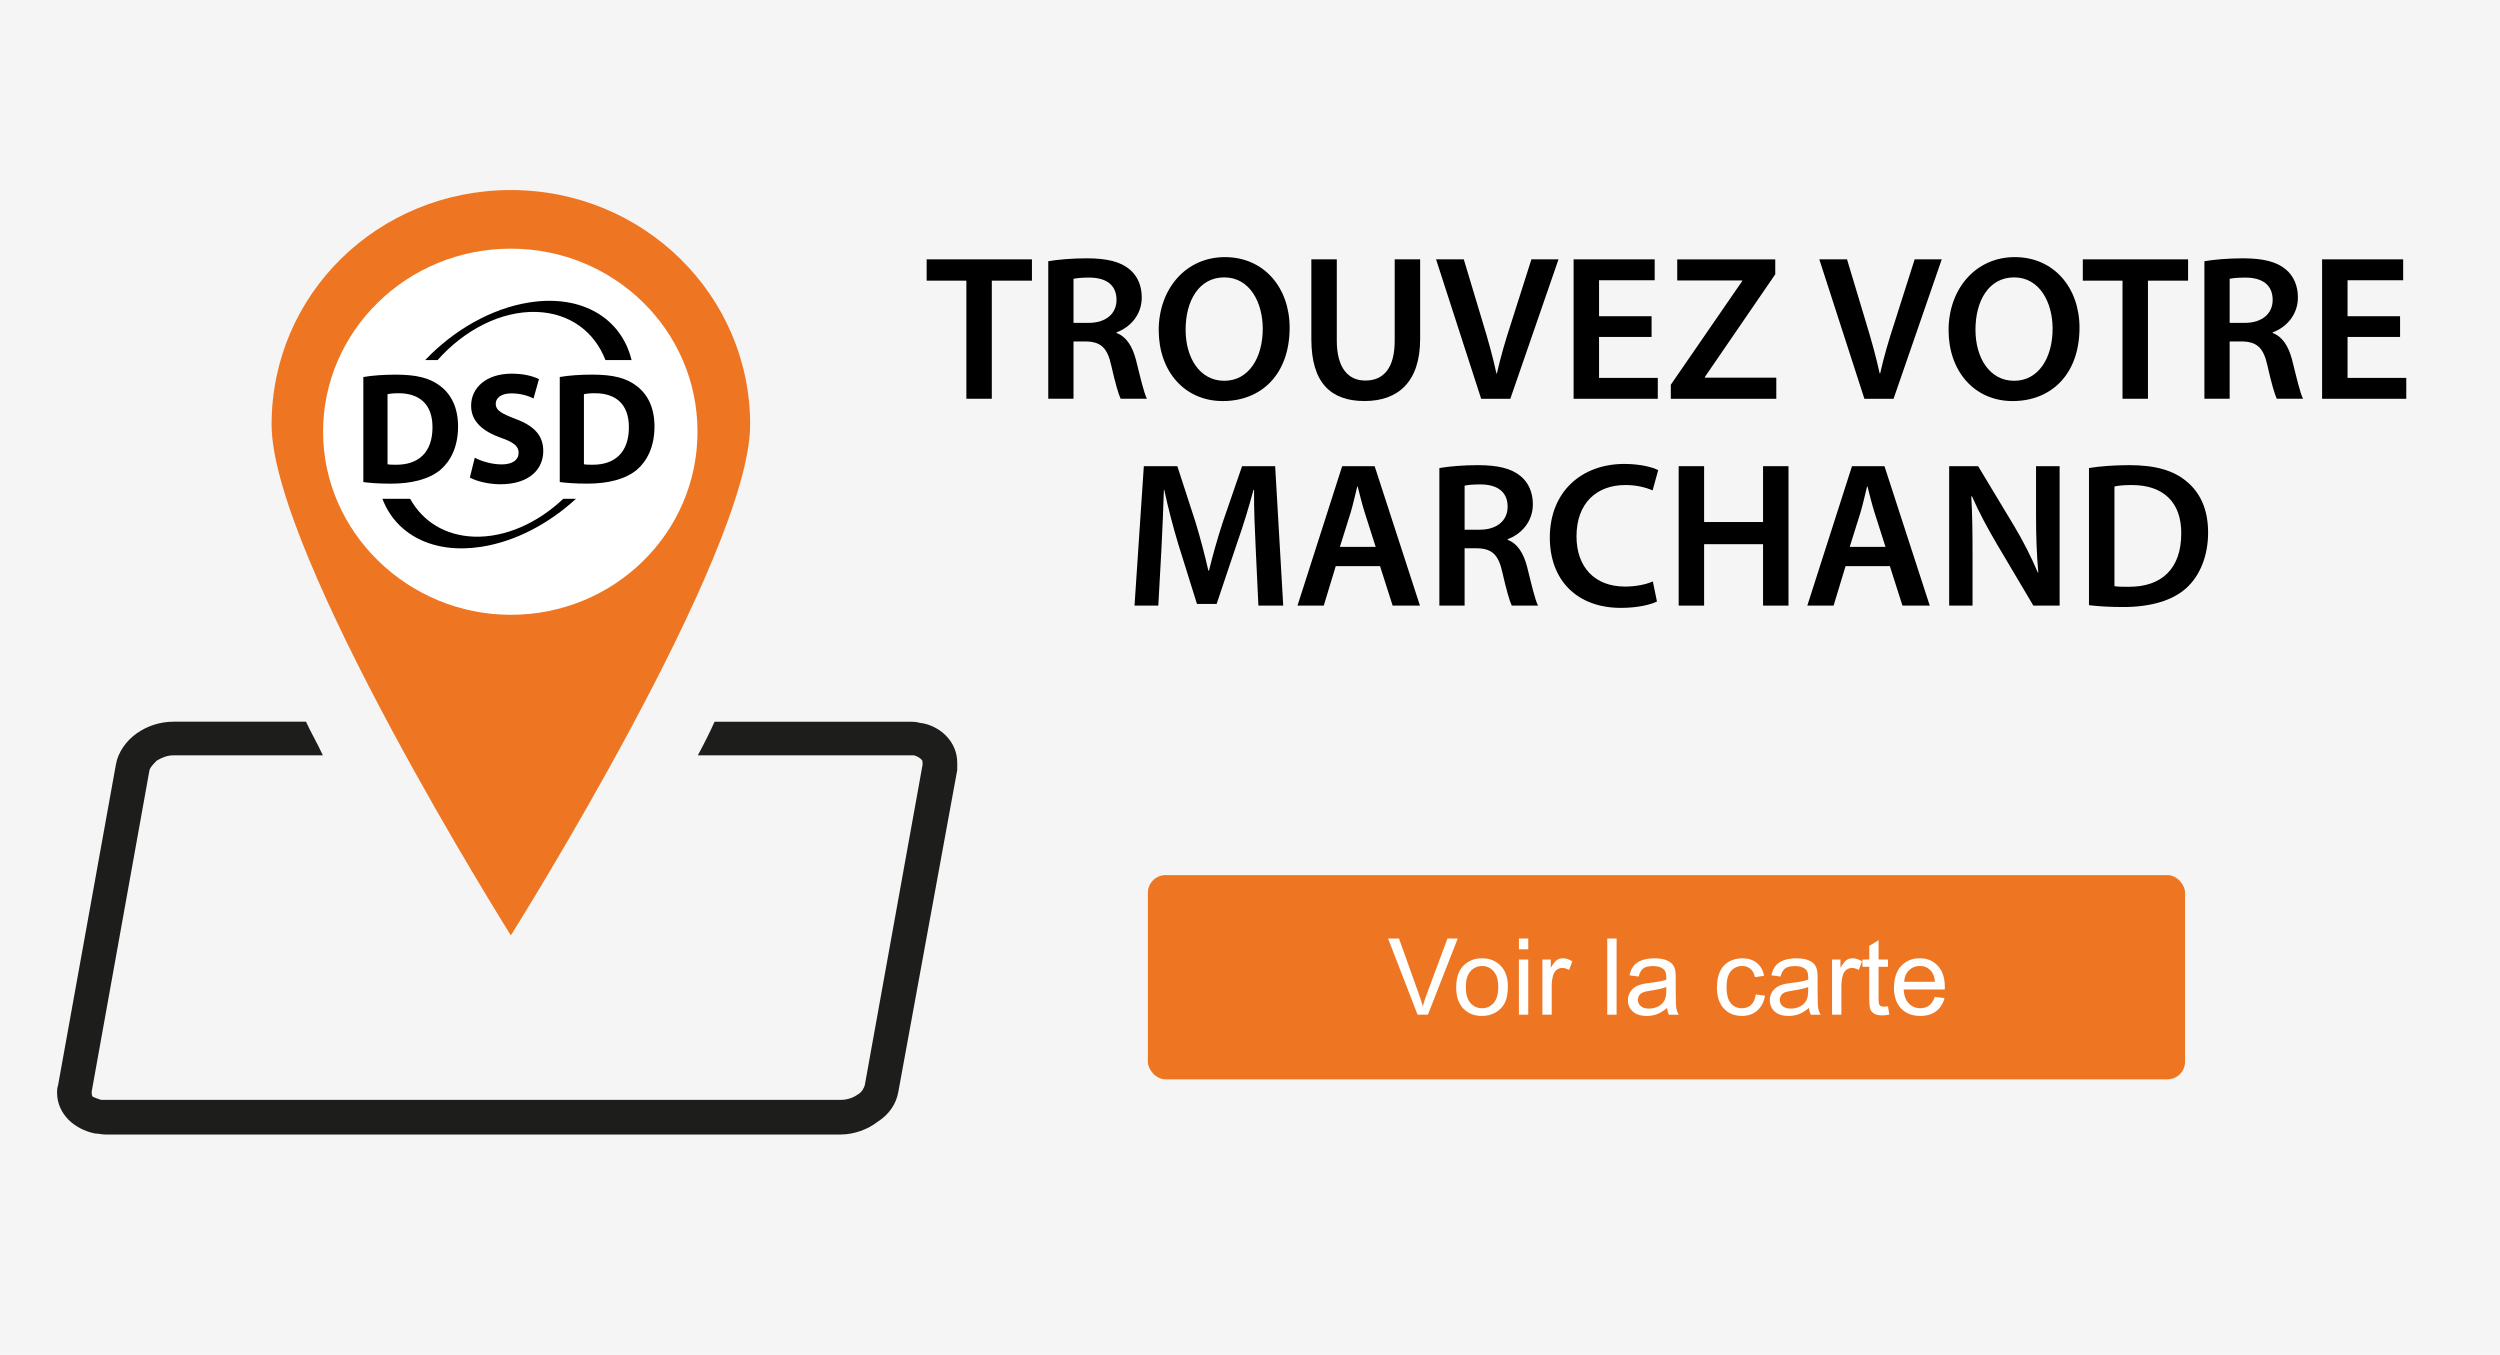 <?xml version="1.0" encoding="UTF-8"?><svg id="Calque_2" xmlns="http://www.w3.org/2000/svg" viewBox="0 0 846.13 458.57"><defs><style>.cls-1,.cls-2,.cls-3,.cls-4,.cls-5,.cls-6,.cls-7{stroke-width:0px;}.cls-1,.cls-5,.cls-7{fill-rule:evenodd;}.cls-1,.cls-6{fill:#ee7623;}.cls-3{fill:#f5f5f5;}.cls-4,.cls-5{fill:#fff;}.cls-7{fill:#1d1d1b;}</style></defs><g id="FR"><rect class="cls-3" width="846.13" height="458.57"/><path class="cls-2" d="M327.07,94.99h-13.44v-7.21h35.63v7.21h-13.58v39.97h-8.61v-39.97Z"/><path class="cls-2" d="M354.79,88.41c3.22-.56,8.05-.98,13.02-.98,6.79,0,11.41,1.12,14.56,3.78,2.59,2.17,4.06,5.46,4.06,9.45,0,6.09-4.13,10.22-8.54,11.83v.21c3.36,1.26,5.39,4.55,6.58,9.1,1.47,5.88,2.73,11.34,3.71,13.16h-8.89c-.7-1.4-1.82-5.25-3.15-11.13-1.33-6.16-3.57-8.12-8.47-8.26h-4.34v19.39h-8.54v-46.55ZM363.33,109.28h5.11c5.81,0,9.45-3.08,9.45-7.77,0-5.18-3.64-7.56-9.24-7.56-2.73,0-4.48.21-5.32.42v14.91Z"/><path class="cls-2" d="M436.48,110.89c0,15.82-9.59,24.85-22.61,24.85s-21.7-10.15-21.7-24.01,9.1-24.71,22.4-24.71,21.91,10.43,21.91,23.87ZM401.27,111.59c0,9.59,4.83,17.29,13.09,17.29s13.02-7.77,13.02-17.64c0-8.89-4.41-17.36-13.02-17.36s-13.09,7.98-13.09,17.71Z"/><path class="cls-2" d="M452.44,87.78v27.51c0,9.24,3.85,13.51,9.66,13.51,6.23,0,9.94-4.27,9.94-13.51v-27.51h8.61v26.95c0,14.56-7.49,21-18.83,21s-17.99-6.09-17.99-20.93v-27.02h8.61Z"/><path class="cls-2" d="M501.3,134.97l-15.26-47.19h9.38l6.44,21.42c1.82,5.95,3.36,11.48,4.62,17.22h.14c1.26-5.6,2.94-11.34,4.83-17.08l6.86-21.56h9.17l-16.31,47.19h-9.87Z"/><path class="cls-2" d="M558.98,114.04h-17.78v13.86h19.88v7.07h-28.49v-47.19h27.44v7.07h-18.83v12.18h17.78v7Z"/><path class="cls-2" d="M565.49,130.21l24.15-35.07v-.21h-21.98v-7.14h33.18v5.04l-23.8,34.72v.28h24.15v7.14h-35.7v-4.76Z"/><path class="cls-2" d="M631.01,134.97l-15.26-47.19h9.38l6.44,21.42c1.82,5.95,3.36,11.48,4.62,17.22h.14c1.26-5.6,2.94-11.34,4.83-17.08l6.86-21.56h9.17l-16.31,47.19h-9.87Z"/><path class="cls-2" d="M703.81,110.89c0,15.82-9.59,24.85-22.61,24.85s-21.7-10.15-21.7-24.01,9.1-24.71,22.4-24.71,21.91,10.43,21.91,23.87ZM668.6,111.59c0,9.59,4.83,17.29,13.09,17.29s13.02-7.77,13.02-17.64c0-8.89-4.41-17.36-13.02-17.36s-13.09,7.98-13.09,17.71Z"/><path class="cls-2" d="M718.37,94.99h-13.44v-7.21h35.63v7.21h-13.58v39.97h-8.61v-39.97Z"/><path class="cls-2" d="M746.09,88.41c3.22-.56,8.05-.98,13.02-.98,6.79,0,11.41,1.12,14.56,3.78,2.59,2.17,4.06,5.46,4.06,9.45,0,6.09-4.13,10.22-8.54,11.83v.21c3.36,1.26,5.39,4.55,6.58,9.1,1.47,5.88,2.73,11.34,3.71,13.16h-8.89c-.7-1.4-1.82-5.25-3.15-11.13-1.33-6.16-3.57-8.12-8.47-8.26h-4.34v19.39h-8.54v-46.55ZM754.63,109.28h5.11c5.81,0,9.45-3.08,9.45-7.77,0-5.18-3.64-7.56-9.24-7.56-2.73,0-4.48.21-5.32.42v14.91Z"/><path class="cls-2" d="M812.31,114.04h-17.78v13.86h19.88v7.07h-28.49v-47.19h27.44v7.07h-18.83v12.18h17.78v7Z"/><path class="cls-2" d="M425,185.72c-.28-6.09-.63-13.44-.56-19.88h-.21c-1.54,5.81-3.5,12.18-5.6,18.13l-6.86,20.44h-6.65l-6.3-20.16c-1.82-6.02-3.5-12.46-4.76-18.41h-.14c-.21,6.23-.49,13.72-.84,20.16l-1.05,18.97h-8.05l3.15-47.19h11.34l6.16,18.97c1.68,5.53,3.15,11.13,4.34,16.38h.21c1.26-5.11,2.87-10.92,4.69-16.45l6.51-18.9h11.2l2.73,47.19h-8.4l-.91-19.25Z"/><path class="cls-2" d="M452.09,191.6l-4.06,13.37h-8.89l15.12-47.19h10.99l15.33,47.19h-9.24l-4.27-13.37h-14.98ZM465.6,185.09l-3.71-11.62c-.91-2.87-1.68-6.09-2.38-8.82h-.14c-.7,2.73-1.4,6.02-2.24,8.82l-3.64,11.62h12.11Z"/><path class="cls-2" d="M487.16,158.41c3.22-.56,8.05-.98,13.02-.98,6.79,0,11.41,1.12,14.56,3.78,2.59,2.17,4.06,5.46,4.06,9.45,0,6.09-4.13,10.22-8.54,11.83v.21c3.36,1.26,5.39,4.55,6.58,9.1,1.47,5.88,2.73,11.34,3.71,13.16h-8.89c-.7-1.4-1.82-5.25-3.15-11.13-1.33-6.16-3.57-8.12-8.47-8.26h-4.34v19.39h-8.54v-46.55ZM495.7,179.28h5.11c5.81,0,9.45-3.08,9.45-7.77,0-5.18-3.64-7.56-9.24-7.56-2.73,0-4.48.21-5.32.42v14.91Z"/><path class="cls-2" d="M560.8,203.57c-2.03,1.05-6.51,2.17-12.18,2.17-14.98,0-24.08-9.45-24.08-23.8,0-15.54,10.78-24.92,25.2-24.92,5.67,0,9.73,1.19,11.48,2.1l-1.89,6.86c-2.24-.98-5.32-1.82-9.24-1.82-9.59,0-16.52,6.02-16.52,17.36,0,10.36,6.09,17.01,16.45,17.01,3.5,0,7.14-.7,9.38-1.75l1.4,6.79Z"/><path class="cls-2" d="M576.76,157.78v18.9h19.95v-18.9h8.61v47.19h-8.61v-20.79h-19.95v20.79h-8.61v-47.19h8.61Z"/><path class="cls-2" d="M624.64,191.6l-4.06,13.37h-8.89l15.12-47.19h10.99l15.33,47.19h-9.24l-4.27-13.37h-14.98ZM638.15,185.09l-3.71-11.62c-.91-2.87-1.68-6.09-2.38-8.82h-.14c-.7,2.73-1.4,6.02-2.24,8.82l-3.64,11.62h12.11Z"/><path class="cls-2" d="M659.7,204.97v-47.19h9.8l12.18,20.23c3.15,5.25,5.88,10.71,8.05,15.82h.14c-.56-6.3-.77-12.39-.77-19.6v-16.45h7.98v47.19h-8.89l-12.32-20.79c-3.01-5.11-6.16-10.92-8.47-16.24l-.21.07c.35,6.09.42,12.32.42,20.09v16.87h-7.91Z"/><path class="cls-2" d="M707.02,158.41c3.78-.63,8.61-.98,13.72-.98,8.82,0,14.91,1.82,19.25,5.46,4.55,3.71,7.35,9.31,7.35,17.36s-2.87,14.7-7.35,18.76c-4.69,4.27-12.18,6.44-21.35,6.44-5.04,0-8.82-.28-11.62-.63v-46.41ZM715.64,198.39c1.19.21,3.01.21,4.76.21,11.2.07,17.85-6.09,17.85-18.06.07-10.43-5.95-16.38-16.73-16.38-2.73,0-4.69.21-5.88.49v33.74Z"/><rect class="cls-6" x="388.5" y="296.18" width="351.04" height="69.13" rx="6" ry="6"/><path class="cls-4" d="M479.78,343.42l-9.98-25.77h3.69l6.7,18.72c.54,1.5.99,2.91,1.35,4.22.4-1.41.86-2.81,1.39-4.22l6.96-18.72h3.48l-10.09,25.77h-3.5Z"/><path class="cls-4" d="M492.86,334.09c0-3.46.96-6.02,2.88-7.68,1.61-1.38,3.56-2.07,5.87-2.07,2.57,0,4.66.84,6.29,2.52s2.44,4,2.44,6.97c0,2.4-.36,4.29-1.08,5.67s-1.77,2.45-3.15,3.21-2.88,1.14-4.51,1.14c-2.61,0-4.73-.84-6.34-2.51s-2.42-4.09-2.42-7.24ZM496.11,334.09c0,2.39.52,4.18,1.56,5.37s2.36,1.78,3.94,1.78,2.88-.6,3.92-1.79,1.56-3.02,1.56-5.47c0-2.31-.52-4.06-1.57-5.25s-2.35-1.78-3.91-1.78-2.89.59-3.94,1.78-1.56,2.97-1.56,5.36Z"/><path class="cls-4" d="M514.08,321.29v-3.64h3.16v3.64h-3.16ZM514.08,343.42v-18.67h3.16v18.67h-3.16Z"/><path class="cls-4" d="M522.02,343.42v-18.67h2.85v2.83c.73-1.32,1.4-2.2,2.01-2.62s1.29-.63,2.03-.63c1.07,0,2.15.34,3.25,1.02l-1.09,2.94c-.77-.46-1.55-.69-2.32-.69-.69,0-1.31.21-1.86.62s-.94.99-1.18,1.73c-.35,1.12-.53,2.36-.53,3.69v9.77h-3.16Z"/><path class="cls-4" d="M543.98,343.42v-25.77h3.16v25.77h-3.16Z"/><path class="cls-4" d="M564.23,341.12c-1.17,1-2.3,1.7-3.38,2.11s-2.25.62-3.49.62c-2.05,0-3.63-.5-4.73-1.5s-1.65-2.28-1.65-3.84c0-.91.21-1.75.62-2.5s.96-1.36,1.63-1.82,1.43-.8,2.28-1.04c.62-.16,1.56-.32,2.81-.47,2.55-.3,4.44-.67,5.64-1.09.01-.43.02-.71.02-.83,0-1.29-.3-2.2-.9-2.72-.81-.71-2.01-1.07-3.6-1.07-1.49,0-2.59.26-3.3.78s-1.23,1.44-1.57,2.77l-3.09-.42c.28-1.32.74-2.39,1.39-3.21s1.58-1.44,2.79-1.88,2.63-.66,4.24-.66,2.89.19,3.88.56,1.73.85,2.2,1.42.8,1.29.98,2.15c.11.54.16,1.51.16,2.92v4.22c0,2.94.07,4.8.2,5.58s.4,1.53.8,2.24h-3.3c-.33-.66-.54-1.42-.63-2.3ZM563.97,334.05c-1.15.47-2.87.87-5.17,1.2-1.3.19-2.22.4-2.76.63s-.96.58-1.25,1.03-.44.95-.44,1.5c0,.84.32,1.55.96,2.11s1.57.84,2.8.84,2.3-.27,3.25-.8,1.65-1.26,2.09-2.19c.34-.71.51-1.77.51-3.16v-1.16Z"/><path class="cls-4" d="M594.25,336.58l3.11.4c-.34,2.14-1.21,3.82-2.61,5.04s-3.12,1.82-5.16,1.82c-2.55,0-4.61-.83-6.16-2.5s-2.33-4.06-2.33-7.18c0-2.02.33-3.78,1-5.29s1.68-2.65,3.05-3.4,2.85-1.13,4.46-1.13c2.03,0,3.69.51,4.97,1.54s2.12,2.48,2.48,4.37l-3.08.47c-.29-1.25-.81-2.2-1.56-2.83s-1.64-.95-2.7-.95c-1.59,0-2.89.57-3.88,1.71s-1.49,2.95-1.49,5.42.48,4.33,1.44,5.47,2.21,1.71,3.76,1.71c1.24,0,2.28-.38,3.11-1.14s1.36-1.93,1.58-3.52Z"/><path class="cls-4" d="M612.25,341.12c-1.17,1-2.3,1.7-3.38,2.11s-2.25.62-3.49.62c-2.05,0-3.63-.5-4.73-1.5s-1.65-2.28-1.65-3.84c0-.91.21-1.75.62-2.5s.96-1.36,1.63-1.82,1.43-.8,2.28-1.04c.62-.16,1.56-.32,2.81-.47,2.55-.3,4.44-.67,5.64-1.09.01-.43.02-.71.02-.83,0-1.29-.3-2.2-.9-2.72-.81-.71-2.01-1.07-3.6-1.07-1.49,0-2.59.26-3.3.78s-1.23,1.44-1.57,2.77l-3.09-.42c.28-1.32.74-2.39,1.39-3.21s1.58-1.44,2.79-1.88,2.63-.66,4.24-.66,2.89.19,3.88.56,1.73.85,2.2,1.42.8,1.29.98,2.15c.11.54.16,1.51.16,2.92v4.22c0,2.94.07,4.8.2,5.58s.4,1.53.8,2.24h-3.3c-.33-.66-.54-1.42-.63-2.3ZM611.99,334.05c-1.15.47-2.87.87-5.17,1.2-1.3.19-2.22.4-2.76.63s-.96.58-1.25,1.03-.44.95-.44,1.5c0,.84.32,1.55.96,2.11s1.57.84,2.8.84,2.3-.27,3.25-.8,1.65-1.26,2.09-2.19c.34-.71.51-1.77.51-3.16v-1.16Z"/><path class="cls-4" d="M620.06,343.42v-18.67h2.85v2.83c.73-1.32,1.4-2.2,2.01-2.62s1.29-.63,2.03-.63c1.07,0,2.15.34,3.25,1.02l-1.09,2.94c-.77-.46-1.55-.69-2.32-.69-.69,0-1.31.21-1.86.62s-.94.99-1.18,1.73c-.35,1.12-.53,2.36-.53,3.69v9.77h-3.16Z"/><path class="cls-4" d="M638.99,340.59l.46,2.79c-.89.19-1.69.28-2.39.28-1.15,0-2.04-.18-2.67-.54s-1.08-.84-1.34-1.43-.39-1.84-.39-3.74v-10.74h-2.32v-2.46h2.32v-4.62l3.15-1.9v6.52h3.18v2.46h-3.18v10.92c0,.9.06,1.48.17,1.74s.29.46.54.62.61.23,1.08.23c.35,0,.81-.04,1.39-.12Z"/><path class="cls-4" d="M654.86,337.41l3.27.4c-.52,1.91-1.47,3.39-2.87,4.45s-3.18,1.58-5.34,1.58c-2.73,0-4.9-.84-6.5-2.52s-2.4-4.04-2.4-7.08.81-5.58,2.43-7.31,3.71-2.6,6.29-2.6,4.54.85,6.12,2.55,2.37,4.09,2.37,7.17c0,.19,0,.47-.02.84h-13.92c.12,2.05.7,3.62,1.74,4.71s2.34,1.63,3.9,1.63c1.16,0,2.15-.3,2.97-.91s1.47-1.58,1.95-2.92ZM644.47,332.29h10.42c-.14-1.57-.54-2.75-1.2-3.53-1.01-1.22-2.31-1.83-3.92-1.83-1.45,0-2.67.49-3.67,1.46s-1.54,2.27-1.64,3.9Z"/><path class="cls-1" d="M253.89,143.68c0,44.13-80.99,172.9-80.99,172.9,0,0-80.98-128.77-80.98-172.9s36.04-79.36,80.98-79.36,80.99,35.63,80.99,79.36h0Z"/><path class="cls-7" d="M58.78,244.26h44.78c1.8,3.91,3.93,7.46,5.71,11.38h-50.49c-2.13,0-3.91.72-5.71,1.78-1.05,1.07-2.13,2.13-2.47,3.2l-19.56,108.79v.36c0,.36,0,1.07.36,1.43.7.35,1.77.71,2.83,1.06h250.29c2.13,0,4.26-.71,5.7-1.77,1.41-.71,2.13-2.13,2.47-3.2l19.55-108.43v-.71c0-.36,0-.72-.35-1.07-.71-.71-1.42-1.07-2.48-1.43h-73.23c2.12-3.92,3.9-7.47,5.68-11.38h66.12c1.07,0,2.13,0,3.2.36,3.55.36,6.76,2.13,8.89,4.26,2.49,2.49,3.91,5.68,3.91,9.25v2.48l-19.91,108.79c-.71,4.26-3.2,7.83-7.11,10.31-3.2,2.49-7.83,4.26-12.45,4.26H35.66c-1.06,0-2.48-.35-3.55-.35-3.55-.72-6.76-2.49-8.89-4.62-2.48-2.49-3.91-5.69-3.91-9.25,0-.71,0-1.42.35-2.49l19.55-108.43c.71-4.27,3.56-8.18,7.11-10.67,3.57-2.49,7.83-3.91,12.46-3.91h0Z"/><path class="cls-5" d="M172.9,84.16c34.83,0,63.17,27.54,63.17,61.95s-28.34,61.97-63.17,61.97-63.55-27.94-63.55-61.97,28.32-61.95,63.55-61.95h0Z"/><path class="cls-2" d="M167.78,136.64c0-1.83,1.72-3.5,5.27-3.5s6.13,1.02,7.53,1.72l1.83-6.56c-2.15-1.02-5.11-1.83-9.25-1.83-8.5,0-13.71,4.68-13.71,10.86,0,5.32,3.98,8.66,10,10.81,4.36,1.51,6.08,2.85,6.08,5.06,0,2.42-1.99,3.98-5.75,3.98-3.5,0-6.94-1.13-9.09-2.26l-1.67,6.72c2.04,1.13,6.13,2.26,10.27,2.26,9.95,0,14.58-5.16,14.58-11.24,0-5.16-2.96-8.5-9.36-10.86-4.73-1.83-6.72-2.85-6.72-5.16M146.38,144.6c0,8.66-4.89,12.75-12.37,12.69-.97,0-2.15,0-2.85-.16v-23.72c.7-.16,1.94-.32,3.71-.32,7.1,0,11.51,3.71,11.51,11.51M148.9,130.57c-3.44-2.64-7.96-3.77-14.9-3.77-4.09,0-8.02.27-11.03.81v35.55c1.99.27,5.06.54,9.31.54,7.1,0,12.96-1.51,16.78-4.68,3.44-2.96,5.97-7.75,5.97-14.68,0-6.45-2.37-10.97-6.13-13.77M212.85,144.6c0,8.66-4.9,12.75-12.37,12.69-.97,0-2.15,0-2.85-.16v-23.72c.7-.16,1.94-.32,3.71-.32,7.1,0,11.51,3.71,11.51,11.51M221.51,144.33c0-6.45-2.37-10.97-6.13-13.77-3.44-2.64-7.96-3.77-14.9-3.77-4.09,0-8.02.27-11.03.81v35.55c1.99.27,5.06.54,9.31.54,7.1,0,12.96-1.51,16.78-4.68,3.44-2.96,5.97-7.75,5.97-14.68"/><path class="cls-2" d="M138.82,168.83h-9.39c4.56,12.01,17.03,18.77,33.43,16.24,11.57-1.78,22.93-7.84,32.06-16.24h-4.29c-8.63,8.16-19.59,13.16-30.18,12.8-9.84-.33-17.43-5.23-21.63-12.8"/><path class="cls-2" d="M204.91,121.86h8.84c-3.43-14.04-16.61-22.27-34.45-19.52-13.02,2.01-25.79,9.43-35.4,19.52h4.21c9.02-10.18,21.51-16.69,33.54-16.28,11.28.39,19.6,6.76,23.26,16.28"/></g></svg>